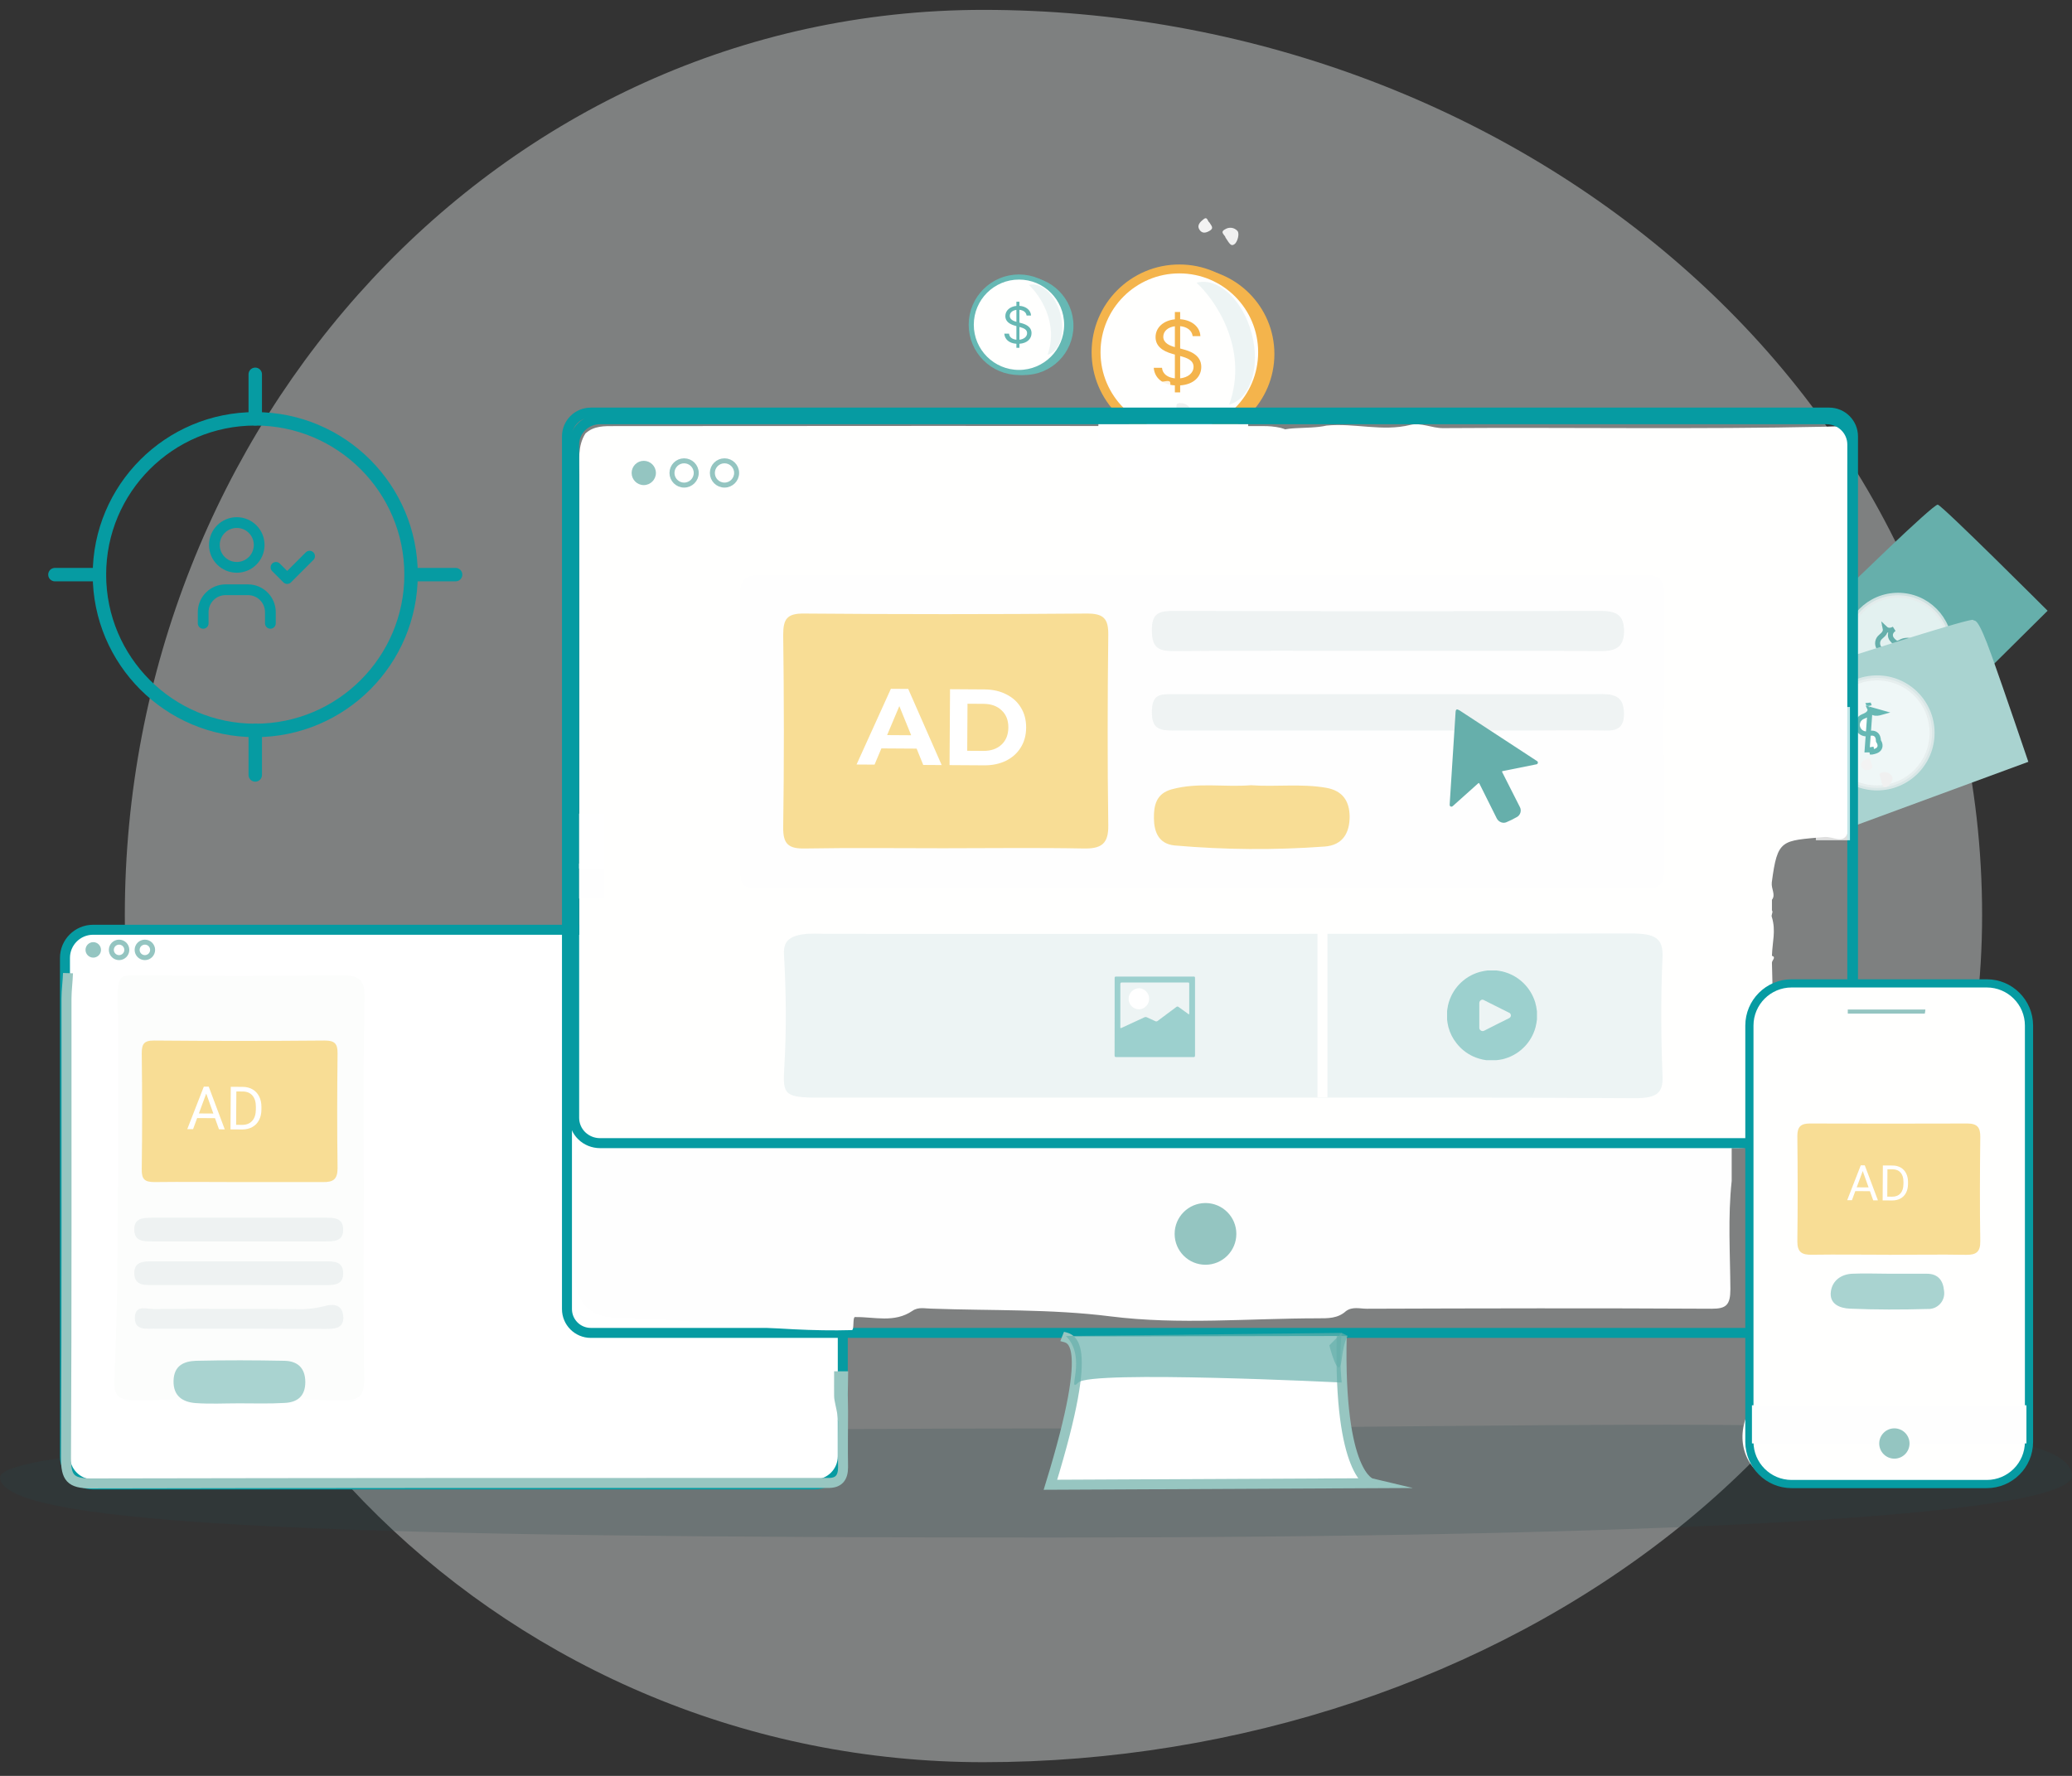 <svg width="420" height="360" viewBox="0 0 420 360" fill="none" xmlns="http://www.w3.org/2000/svg">
<rect x="0" y="0" width="420" height="360" fill="#333333" stroke="none"/>
<path opacity="0.4" fill-rule="evenodd" clip-rule="evenodd" d="M25.301 185.534C25.301 281.463 104.299 357.226 199.33 357.226C302.59 357.226 401.78 289.77 401.78 185.534C401.78 78.264 305.594 2 199.33 2C101.043 2 25.301 86.317 25.301 185.534Z" fill="#EDF4F4"/>
<path opacity="0.2" d="M419.997 299.024C420.611 307.615 331.152 311.685 213.332 311.685C74.444 311.685 0.506 309.661 0 299.55C0 292.456 95.512 289.569 213.332 289.569C331.152 289.569 418.985 284.866 419.997 299.024Z" fill="#24484B"/>
<circle cx="207.613" cy="66.043" r="9.462" fill="#66B8B4" stroke="#66B8B4" stroke-width="1.036"/>
<circle cx="206.548" cy="65.831" r="9.675" fill="#FFFFFE" stroke="#66B8B4" stroke-width="1.036"/>
<path d="M212.34 71.914C214.826 71.248 215.993 67.539 214.946 63.63C213.898 59.721 211.033 57.092 208.547 57.758C210.769 59.797 214.638 65.483 212.34 71.914Z" fill="#EDF4F4"/>
<path d="M206.028 70.502H206.641V69.688C208.212 69.582 209.095 68.677 209.095 67.538C209.095 66.137 207.734 65.684 206.941 65.48L206.641 65.4V62.805C207.434 62.881 208.01 63.297 208.093 63.962H208.99C208.953 62.896 207.995 62.086 206.641 61.998V61.159H206.028V62.009C204.745 62.137 203.784 62.932 203.784 64.078C203.784 65.086 204.532 65.684 205.729 66.02L206.028 66.104V68.867C205.242 68.787 204.599 68.392 204.532 67.641H203.574C203.66 68.79 204.558 69.593 206.028 69.688V70.502ZM206.641 68.867V66.276L206.671 66.283C207.479 66.502 208.197 66.779 208.197 67.524C208.197 68.257 207.547 68.768 206.641 68.867ZM206.028 65.239C205.459 65.082 204.681 64.775 204.681 64.035C204.681 63.403 205.205 62.922 206.028 62.816V65.239Z" fill="#66B8B4"/>
<circle cx="240.911" cy="71.767" r="16.509" fill="#F4B44C" stroke="#F4B44C" stroke-width="1.807"/>
<circle cx="239.056" cy="71.397" r="16.879" fill="#FFFFFE" stroke="#F4B44C" stroke-width="1.807"/>
<path d="M249.163 82.011C253.501 80.848 255.536 74.377 253.709 67.557C251.881 60.737 246.883 56.151 242.545 57.313C246.421 60.87 253.172 70.789 249.163 82.011Z" fill="#EDF4F4"/>
<path d="M238.15 79.547H239.221V78.127C241.961 77.942 243.502 76.363 243.502 74.377C243.502 71.931 241.126 71.142 239.743 70.785L239.221 70.645V66.118C240.604 66.252 241.609 66.978 241.753 68.136H243.319C243.254 66.277 241.583 64.864 239.221 64.711V63.246H238.15V64.73C235.912 64.953 234.235 66.341 234.235 68.34C234.235 70.098 235.54 71.142 237.628 71.728L238.15 71.874V76.695C236.78 76.554 235.657 75.867 235.54 74.555H233.869C234.019 76.561 235.585 77.962 238.15 78.127V79.547ZM239.221 76.695V72.174L239.273 72.186C240.682 72.568 241.935 73.052 241.935 74.351C241.935 75.631 240.8 76.523 239.221 76.695ZM238.15 70.365C237.158 70.091 235.801 69.556 235.801 68.264C235.801 67.162 236.715 66.322 238.15 66.137V70.365Z" fill="#F4B44C"/>
<path d="M374.221 119.416C374.221 119.416 391.891 102.151 392.792 102.303C393.692 102.455 415.057 123.809 415.057 123.809L401.981 136.773L399.036 129.314C398.867 129.05 398.621 128.845 398.332 128.725C398.042 128.606 397.722 128.578 397.417 128.646C396.202 128.798 374.221 135.73 374.221 135.73V119.416Z" fill="#66AFAB"/>
<path opacity="0.82" d="M384.736 141.701C390.543 141.701 395.251 136.993 395.251 131.186C395.251 125.379 390.543 120.671 384.736 120.671C378.928 120.671 374.221 125.379 374.221 131.186C374.221 136.993 378.928 141.701 384.736 141.701Z" fill="white" stroke="#E4EBEB" stroke-width="1.012" stroke-miterlimit="10"/>
<path d="M381.553 126.58L381.564 126.59L381.553 126.58L381.553 126.58ZM381.553 126.58L381.553 126.58L381.553 126.58L381.553 126.58ZM381.229 129.082L381.235 129.077L381.241 129.071C381.413 128.925 381.589 128.77 381.736 128.611C381.883 128.451 382.027 128.258 382.107 128.025C382.177 127.818 382.186 127.617 382.147 127.423C382.354 127.619 382.605 127.74 382.906 127.763C383.265 127.789 383.616 127.66 383.927 127.492C383.507 127.8 383.205 128.199 383.189 128.699C383.169 129.292 383.562 129.787 384.065 130.17C384.186 130.264 384.326 130.336 384.486 130.362C384.65 130.388 384.792 130.359 384.901 130.32C384.993 130.286 385.074 130.24 385.117 130.215C385.12 130.214 385.123 130.212 385.125 130.21C385.15 130.196 385.165 130.188 385.177 130.182C385.185 130.178 385.189 130.176 385.19 130.176L385.23 130.161L385.269 130.14C385.581 129.965 385.925 129.855 386.281 129.817L386.291 129.816L386.302 129.814C386.745 129.747 387.199 129.816 387.602 130.013C387.989 130.203 388.313 130.502 388.532 130.872C388.678 131.367 388.695 131.891 388.582 132.394C388.466 132.908 388.219 133.382 387.864 133.77C387.774 133.851 387.675 133.943 387.592 134.039C387.503 134.142 387.403 134.285 387.357 134.469C387.312 134.648 387.329 134.813 387.382 134.964C387.346 134.932 387.309 134.901 387.27 134.873C387.055 134.718 386.819 134.654 386.579 134.664C386.355 134.674 386.151 134.749 385.982 134.83C385.813 134.911 385.646 135.016 385.497 135.112L385.497 135.112L385.491 135.116C385.085 135.386 384.645 135.601 384.183 135.756L384.171 135.76L384.159 135.765C384.116 135.782 384.069 135.79 384.023 135.788L384.002 136.293L384.023 135.788C383.977 135.786 383.931 135.774 383.89 135.754C383.848 135.734 383.811 135.705 383.781 135.669C383.751 135.634 383.729 135.592 383.716 135.548L383.716 135.548L383.714 135.54C383.704 135.51 383.7 135.488 383.698 135.473C383.714 135.463 383.739 135.45 383.778 135.436C383.845 135.41 383.93 135.388 384.036 135.364L384.056 135.36L384.076 135.354C384.376 135.263 384.665 135.138 384.938 134.982C385.145 134.877 385.36 134.758 385.544 134.62C385.728 134.483 385.924 134.297 386.034 134.046C386.156 133.77 386.149 133.469 386.013 133.179C385.905 132.951 385.725 132.743 385.495 132.546C385.324 132.074 385.056 131.635 384.574 131.487C384.065 131.33 383.549 131.576 383.104 131.879C382.738 132.083 382.31 132.143 381.902 132.048C381.487 131.952 381.125 131.703 380.886 131.351C380.647 130.999 380.549 130.57 380.613 130.149C380.677 129.728 380.896 129.347 381.229 129.082ZM387.84 135.59C387.834 135.583 387.827 135.575 387.821 135.566L387.831 135.573C387.835 135.575 387.839 135.579 387.841 135.584C387.844 135.588 387.845 135.592 387.845 135.596C387.844 135.594 387.842 135.592 387.84 135.59ZM387.874 135.631C387.874 135.631 387.874 135.631 387.874 135.631L388.263 135.848L387.874 135.631Z" stroke="#66AFAB" stroke-width="1.012"/>
<path d="M387.813 137.228C387.813 136.803 386.801 136.357 387.742 135.851C388.055 135.647 388.43 135.561 388.801 135.607C389.172 135.653 389.514 135.829 389.767 136.104C390.161 136.539 389.767 137.976 389.281 138.3C388.795 138.624 388.582 138.422 387.813 137.228Z" fill="#F0F0F0"/>
<path d="M385.124 134.738C385.417 135.244 385.994 135.669 385.124 136.145C384.486 136.509 383.919 136.61 383.474 135.922C383.029 135.234 383.606 134.667 384.092 134.252C384.82 133.635 384.82 134.586 385.124 134.738Z" fill="#F3F3F3"/>
<path d="M376.244 132.703C376.244 132.703 399.521 125.224 399.946 125.67C400.371 126.115 400.736 124.536 403.812 133.179C406.211 139.889 411.149 154.432 411.149 154.432L376.244 167.285V132.703Z" fill="#A9D3D0"/>
<path opacity="0.82" d="M380.487 159.725C386.646 159.725 391.639 154.732 391.639 148.572C391.639 142.413 386.646 137.419 380.487 137.419C374.327 137.419 369.334 142.413 369.334 148.572C369.334 154.732 374.327 159.725 380.487 159.725Z" fill="white" stroke="#E4EBEB" stroke-width="1.012" stroke-miterlimit="10"/>
<path d="M379.07 143.805C379.066 144.052 378.994 144.287 378.834 144.502C378.681 144.708 378.475 144.854 378.275 144.966C378.075 145.078 377.846 145.175 377.62 145.266C377.204 145.437 376.865 145.756 376.67 146.162C376.475 146.568 376.437 147.032 376.564 147.465C376.691 147.897 376.974 148.267 377.358 148.503C377.736 148.735 378.185 148.822 378.621 148.747C379.17 148.592 379.756 148.523 380.202 148.841C380.626 149.142 380.748 149.661 380.767 150.189C380.936 150.461 381.05 150.727 381.084 150.988C381.127 151.316 381.039 151.611 380.837 151.844C380.653 152.056 380.405 152.182 380.181 152.264C379.952 152.348 379.698 152.405 379.457 152.45C379.456 152.45 379.455 152.45 379.455 152.45L379.363 151.952C379.069 152.009 378.771 152.037 378.472 152.033L379.07 143.805ZM379.07 143.805C379.212 144.116 379.435 144.354 379.761 144.487C380.251 144.687 380.828 144.571 381.304 144.436L379.07 143.805ZM378.879 142.981C378.871 142.963 378.863 142.945 378.855 142.928C378.86 142.927 378.864 142.927 378.867 142.927C378.872 142.939 378.876 142.957 378.879 142.98C378.879 142.981 378.879 142.981 378.879 142.981Z" fill="#FFFFFE" stroke="#66B8B4" stroke-width="1.012"/>
<path d="M381.227 157.995C381.308 157.549 380.438 156.77 381.602 156.578C381.985 156.475 382.392 156.51 382.752 156.679C383.111 156.848 383.399 157.138 383.565 157.499C383.818 158.065 382.988 159.391 382.351 159.523C381.713 159.654 381.612 159.452 381.227 157.995Z" fill="#F0F0F0"/>
<path d="M379.322 154.615C379.444 155.222 379.899 155.829 378.877 156.042C378.118 156.193 377.521 156.112 377.288 155.272C377.055 154.432 377.835 154.048 378.462 153.785C379.373 153.4 379.059 154.351 379.322 154.615Z" fill="#F3F3F3"/>
<path d="M238.456 83.336C238.709 82.82 237.9 81.585 239.387 81.727C239.892 81.726 240.38 81.904 240.764 82.231C241.148 82.557 241.403 83.01 241.482 83.508C241.604 84.287 240.146 85.633 239.317 85.623C238.487 85.613 238.436 85.249 238.456 83.336Z" fill="#F0F0F0"/>
<path opacity="0.86" d="M237.222 78.549C237.222 79.339 237.525 80.24 236.21 80.148C235.198 80.088 234.52 79.784 234.52 78.691C234.52 77.396 235.592 77.375 236.442 77.254C237.728 77.092 237.029 78.155 237.222 78.549Z" fill="white"/>
<path d="M248.424 48.178C248.363 47.652 247.129 47.096 248.343 46.478C248.73 46.228 249.193 46.124 249.649 46.186C250.106 46.247 250.525 46.469 250.833 46.812C251.318 47.349 250.833 49.109 250.215 49.514C249.598 49.919 249.365 49.656 248.424 48.178Z" fill="#F0F0F0"/>
<path d="M245.136 45.081C245.49 45.709 246.199 46.235 245.136 46.822C244.347 47.257 243.648 47.369 243.112 46.529C242.576 45.689 243.284 44.98 243.881 44.505C244.772 43.725 244.762 44.889 245.136 45.081Z" fill="#F3F3F3"/>
<path d="M165.126 188.477H18.876C15.723 188.477 13.168 191.033 13.168 194.185V295.207C13.168 298.359 15.723 300.915 18.876 300.915H165.126C168.278 300.915 170.834 298.359 170.834 295.207V194.185C170.834 191.033 168.278 188.477 165.126 188.477Z" fill="white" stroke="#069BA2" stroke-width="2.024" stroke-miterlimit="10"/>
<path d="M370.78 270.2H119.753C117.087 270.2 114.926 268.038 114.926 265.372V88.468C114.926 85.802 117.087 83.64 119.753 83.64H370.78C373.446 83.64 375.607 85.802 375.607 88.468V251.468" stroke="#069BA2" stroke-width="2.024" stroke-miterlimit="10"/>
<path d="M215.302 270.918C216.689 271.465 222.386 270.2 212.924 300.986L277.937 300.672C277.937 300.672 271.339 299.104 271.966 270.827" fill="white"/>
<path d="M215.302 270.918C216.689 271.465 222.386 270.2 212.924 300.986L277.937 300.672C277.937 300.672 271.339 299.104 271.966 270.827" stroke="#97C6C1" stroke-width="2.024" stroke-miterlimit="10"/>
<path d="M18.903 194.125C19.769 194.125 20.471 193.423 20.471 192.556C20.471 191.69 19.769 190.988 18.903 190.988C18.036 190.988 17.334 191.69 17.334 192.556C17.334 193.423 18.036 194.125 18.903 194.125Z" fill="#94C5C1"/>
<path d="M24.137 194.125C25.003 194.125 25.706 193.423 25.706 192.556C25.706 191.69 25.003 190.988 24.137 190.988C23.271 190.988 22.568 191.69 22.568 192.556C22.568 193.423 23.271 194.125 24.137 194.125Z" stroke="#94C5C1" stroke-width="1.012" stroke-miterlimit="10"/>
<path d="M29.367 194.125C30.234 194.125 30.936 193.423 30.936 192.556C30.936 191.69 30.234 190.988 29.367 190.988C28.501 190.988 27.799 191.69 27.799 192.556C27.799 193.423 28.501 194.125 29.367 194.125Z" stroke="#94C5C1" stroke-width="1.012" stroke-miterlimit="10"/>
<path d="M359.177 182.401C359.177 182.721 359.177 184.217 359.177 184.537C359.499 184.925 358.93 185.496 359.177 185.953C360.004 188.74 359.263 190.899 359.177 193.754C360.1 194.051 359.177 194.634 359.177 195.171C359.51 206.124 359.327 216.872 359.177 227.78C359.177 232.029 358.426 231.206 356.591 232.017C354.445 232.931 352.192 232.726 349.97 232.726C275.607 232.726 201.24 232.726 126.869 232.726C118.113 232.726 117.437 231.972 117.437 222.446C117.437 180.33 117.437 138.221 117.437 96.121C117.437 93.334 117.051 90.41 118.66 87.885C120.399 86.275 122.545 86.378 124.616 86.378C168.368 86.332 212.121 86.332 255.873 86.378C257.123 86.346 258.372 86.465 259.597 86.732C260.391 86.972 261.432 87.246 261.582 88.125C262.215 92.066 256.152 87.783 258.599 88.125C259.468 86.195 265.155 87.143 268.879 86.275C274.545 85.704 280.2 87.543 285.876 86.138C288.022 85.601 290.244 86.8 292.508 86.789C318.261 86.606 344.09 87.063 369.876 86.503C371.389 86.503 374.254 86.046 375.155 87.417C376.142 89.325 374.468 92.1 374.468 94.167C374.468 116.25 374.468 138.332 374.468 160.414C374.468 162.184 375.059 167.267 374.468 168.969C373.599 171.162 371.614 169.517 369.801 169.677C361.13 170.477 360.304 169.985 359.145 178.895C359.006 180.231 359.993 181.373 359.177 182.401Z" fill="#FFFFFE"/>
<path d="M244.064 180.057H155.349C150.045 180.057 150.045 180.057 150.045 174.653C150.045 156.72 150.116 138.786 149.975 120.863C149.975 117.554 150.896 116.531 154.256 116.542C213.939 116.629 273.619 116.629 333.296 116.542C336.585 116.542 337.344 117.645 337.344 120.701C337.222 139.174 337.222 157.641 337.344 176.1C337.344 179.359 336.332 180.148 333.215 180.148C303.471 180.017 273.767 180.057 244.064 180.057Z" fill="#FEFEFE"/>
<path d="M248.161 222.515H166.169C158.887 222.515 158.65 221.897 158.979 216.364C159.44 208.737 159.347 201.071 158.913 193.435C158.755 190.514 160.362 189.646 163.456 189.307C164.675 189.242 165.899 189.242 167.117 189.307C221.598 189.307 276.08 189.357 330.561 189.228C335.526 189.228 337.145 190.165 337.001 194.033C336.632 202.008 336.684 210.103 337.001 218.138C337.132 221.568 335.894 222.654 331.193 222.624C303.511 222.435 275.829 222.515 248.161 222.515Z" fill="#EDF4F4"/>
<path d="M351.017 232.542V239.403C350.228 246.7 350.703 254.017 350.754 261.324C350.754 264.542 349.904 265.311 346.979 265.301C323.702 265.17 300.354 265.22 277.047 265.301C275.64 265.301 274.153 264.815 272.827 265.787C271.187 267.285 269.184 267.244 267.21 267.244C253.163 267.244 238.964 268.601 225.099 266.85C212.955 265.321 200.901 265.726 188.807 265.281C187.532 265.281 186.176 264.886 184.972 265.716C181.278 268.246 177.229 266.921 173.303 266.991C172.797 266.991 173.191 269.602 172.685 269.633C157.029 270.098 140.492 267.325 124.846 267.093C119.847 267.022 117.043 264.34 116.588 259.249C115.88 251.406 116.183 243.502 116.446 235.628C116.434 235.069 116.546 234.514 116.774 234.003C117.001 233.493 117.339 233.038 117.762 232.673H348.608C349.438 232.633 350.228 232.542 351.017 232.542Z" fill="#FEFEFE"/>
<path d="M170.172 288.953C171.741 288.892 170.112 284.46 170.091 283.043C170.071 281.626 170.091 280.361 170.091 278.995H170.891C170.82 282.031 170.82 283.306 170.891 286.2C170.891 289.945 170.82 293.69 170.891 297.434C170.891 299.6 169.97 300.693 167.764 300.612C166.964 300.612 166.165 300.612 165.355 300.612C116.382 300.612 67.41 300.612 18.437 300.713C14.268 300.713 13.377 299.529 13.377 295.542C13.539 264.502 13.468 233.463 13.478 202.434C13.478 200.835 13.731 198.871 13.782 197.272" stroke="#97C6C1" stroke-width="2.024" stroke-miterlimit="10"/>
<path d="M191.214 171.951C181.852 171.951 172.481 171.84 163.119 172.002C159.83 172.062 158.707 171.101 158.757 167.68C158.95 154.706 158.93 141.721 158.757 128.747C158.757 125.559 159.446 124.345 162.937 124.375C182.072 124.537 201.206 124.537 220.34 124.375C223.7 124.375 224.692 125.387 224.651 128.727C224.5 141.57 224.469 154.423 224.651 167.265C224.722 171.121 223.184 172.062 219.672 172.002C210.22 171.82 200.717 171.951 191.214 171.951Z" fill="#F8DD95"/>
<path opacity="0.6" d="M280.903 131.925C266.583 131.925 252.273 131.854 237.963 131.985C234.805 131.985 233.53 131.338 233.489 127.836C233.439 124.081 235.149 123.849 238.104 123.849C266.866 123.93 295.622 123.93 324.371 123.849C327.407 123.849 329.218 124.496 329.198 127.978C329.178 131.459 327.174 132.026 324.229 131.975C309.787 131.874 295.345 131.925 280.903 131.925Z" fill="#E4EBEB"/>
<path opacity="0.6" d="M281.45 140.709C295.891 140.709 310.333 140.76 324.775 140.709C327.548 140.709 329.076 141.448 329.177 144.434C329.258 146.934 328.368 148.138 325.706 148.087C320.231 147.986 314.746 148.087 309.261 148.087C285.467 148.087 261.695 148.087 237.871 148.087C235.058 148.087 233.449 147.784 233.489 144.252C233.53 140.72 235.159 140.709 237.74 140.72C252.313 140.75 266.886 140.72 281.45 140.709Z" fill="#E4EBEB"/>
<path d="M253.567 159.179C258.627 159.544 263.687 158.825 268.747 159.685C272.259 160.272 273.544 162.499 273.575 165.535C273.575 168.804 272.208 171.334 268.514 171.607C258.377 172.348 248.197 172.273 238.072 171.384C234.803 171.05 233.943 168.561 233.903 165.919C233.862 163.278 234.358 160.859 237.536 159.999C242.869 158.552 248.243 159.614 253.567 159.179Z" fill="#F8DD95"/>
<path d="M73.728 240.8C73.728 253.774 73.637 266.749 73.799 279.723C73.799 282.891 72.909 283.862 69.751 283.822C55.582 283.667 41.414 283.667 27.245 283.822C24.098 283.822 23.015 282.972 23.197 279.774C24.209 255.485 23.895 231.135 23.966 206.806C23.966 205.338 23.825 203.82 23.855 202.423C23.946 197.991 24.057 197.657 27.782 197.697C41.552 197.873 55.329 197.873 69.113 197.697C72.656 197.697 73.991 198.446 73.91 202.312C73.576 215.114 73.728 227.957 73.728 240.8Z" fill="#FCFDFC"/>
<path d="M48.476 284.479C45.541 284.479 42.586 284.641 39.672 284.429C37.03 284.236 35.097 282.992 35.178 279.905C35.259 276.818 37.273 275.958 39.682 275.857C45.683 275.715 51.695 275.735 57.696 275.857C60.277 275.917 61.876 277.274 61.886 280.148C61.896 283.022 60.277 284.287 57.686 284.398C54.62 284.58 51.543 284.479 48.476 284.479Z" fill="#A9D3D0"/>
<path opacity="0.6" d="M48.407 260.504H30.767C29.118 260.504 27.337 260.504 27.225 258.288C27.094 255.768 28.976 255.697 30.808 255.697H66.017C67.666 255.697 69.448 255.697 69.559 257.923C69.691 260.443 67.808 260.514 65.986 260.514L48.407 260.504Z" fill="#E4EBEB"/>
<path opacity="0.6" d="M48.407 251.659H30.767C29.118 251.659 27.337 251.659 27.225 249.432C27.094 246.922 28.976 246.852 30.808 246.852H66.017C67.656 246.852 69.448 246.852 69.559 249.078C69.68 251.588 67.808 251.659 65.976 251.659H48.407Z" fill="#E4EBEB"/>
<path opacity="0.6" d="M48.194 269.339C42.597 269.339 36.99 269.339 31.394 269.339C29.602 269.339 27.163 269.764 27.346 266.921C27.487 264.461 29.774 265.382 31.171 265.362C40.634 265.291 50.106 265.362 59.569 265.362C61.564 265.484 63.567 265.306 65.51 264.836C67.18 264.33 69.264 264.178 69.558 266.627C69.892 269.41 67.736 269.39 65.793 269.39L48.194 269.339Z" fill="#E4EBEB"/>
<path d="M370.236 231.733H121.616C120.23 231.733 118.901 231.195 117.921 230.238C116.94 229.28 116.388 227.98 116.385 226.625V90.096C116.388 88.74 116.94 87.441 117.921 86.483C118.901 85.525 120.23 84.987 121.616 84.987H370.236C371.622 84.987 372.951 85.525 373.931 86.483C374.912 87.441 375.464 88.74 375.467 90.096V226.625C375.464 227.98 374.912 229.28 373.931 230.238C372.951 231.195 371.622 231.733 370.236 231.733V231.733Z" stroke="#069BA2" stroke-width="2.024" stroke-miterlimit="10"/>
<path d="M185.802 151.759L178.659 151.713L177.274 155.001L173.626 154.978L180.583 139.635L184.1 139.658L190.881 155.089L187.144 155.065L185.802 151.759ZM184.699 149.048L182.297 143.142L179.819 149.017L184.699 149.048ZM192.576 139.713L199.566 139.758C201.237 139.769 202.708 140.101 203.978 140.754C205.264 141.392 206.255 142.292 206.95 143.455C207.661 144.617 208.011 145.967 208.001 147.506C207.991 149.045 207.624 150.391 206.898 151.544C206.187 152.697 205.185 153.592 203.891 154.228C202.612 154.85 201.138 155.155 199.467 155.145L192.477 155.1L192.576 139.713ZM199.31 152.22C200.849 152.23 202.075 151.813 202.989 150.969C203.918 150.11 204.387 148.948 204.397 147.483C204.406 146.017 203.952 144.857 203.034 144.001C202.131 143.13 200.91 142.69 199.372 142.68L196.118 142.659L196.057 152.199L199.31 152.22Z" fill="white"/>
<path d="M48.276 239.626C42.639 239.626 36.992 239.555 31.355 239.626C29.331 239.626 28.703 239.079 28.733 237.025C28.845 229.202 28.835 221.389 28.733 213.566C28.733 211.653 29.148 210.914 31.253 210.934C42.777 211.036 54.301 211.036 65.825 210.934C67.849 210.934 68.446 211.572 68.426 213.556C68.335 221.298 68.314 229.04 68.426 236.772C68.426 239.1 67.545 239.666 65.39 239.626C59.722 239.626 54.045 239.626 48.276 239.626Z" fill="#F8DD95"/>
<path d="M43.58 226.671L39.963 226.648L39.136 228.896L37.962 228.889L41.315 220.276L42.311 220.282L45.558 228.938L44.39 228.93L43.58 226.671ZM40.313 225.713L43.248 225.732L41.804 221.685L40.313 225.713ZM46.721 228.945L46.776 220.311L49.213 220.327C49.965 220.332 50.628 220.502 51.203 220.838C51.778 221.174 52.219 221.649 52.528 222.264C52.84 222.879 52.995 223.583 52.994 224.378L52.991 224.929C52.986 225.744 52.823 226.456 52.503 227.067C52.186 227.678 51.735 228.145 51.147 228.47C50.564 228.794 49.885 228.958 49.11 228.961L46.721 228.945ZM47.909 221.256L47.865 228.021L49.063 228.029C49.941 228.035 50.624 227.767 51.114 227.224C51.608 226.682 51.858 225.907 51.864 224.898L51.867 224.394C51.874 223.414 51.648 222.652 51.188 222.107C50.733 221.558 50.083 221.278 49.237 221.264L47.909 221.256Z" fill="white"/>
<path opacity="0.69" d="M216.062 270.827L271.968 270.2C271.627 273.544 271.627 276.915 271.968 280.259C271.968 280.259 221.092 277.739 218.582 280.259C216.073 282.779 220.465 275.23 216.062 270.827Z" fill="#66AFAB"/>
<path d="M122.457 175.059H117.396V182.143H122.457V175.059Z" fill="#FEFEFE"/>
<path d="M360.551 261.213V206.856C376.328 206.856 392.106 206.856 407.894 206.765C410.93 206.765 412.084 207.484 412.054 210.874C411.885 226.392 411.885 241.89 412.054 257.367C412.054 261 410.88 262.195 407.408 262.063C391.792 261.466 376.177 261.011 360.551 261.213Z" fill="#FBFCFA"/>
<path opacity="0.69" d="M273.23 270.827C273.23 270.827 272.522 271.252 271.935 275.756C271.348 280.259 269.455 272.72 269.455 272.72L271.965 270.2L273.23 270.827Z" fill="#66AFAB"/>
<path d="M304.367 166.722C304.679 166.824 305.017 166.813 305.321 166.689C306.049 166.384 306.757 166.036 307.442 165.646C307.623 165.552 307.783 165.422 307.913 165.264C308.043 165.106 308.139 164.924 308.196 164.728C308.254 164.532 308.271 164.327 308.247 164.124C308.224 163.921 308.159 163.725 308.058 163.548L305.544 158.591C305.2 157.913 304.869 157.231 304.519 156.561C304.426 156.379 304.47 156.323 304.671 156.298L311.202 154.986C311.422 154.949 311.671 154.941 311.729 154.659C311.787 154.377 311.561 154.282 311.382 154.167L301.788 147.891L295.851 144.007C295.281 143.678 295.086 143.753 295.047 144.408L293.896 162.371L293.855 163.049C293.844 163.23 293.861 163.403 294.047 163.487C294.232 163.57 294.377 163.502 294.52 163.374L296.725 161.398L299.605 158.819C299.767 158.679 299.81 158.727 299.895 158.882C301.047 161.218 302.227 163.547 303.388 165.888C303.486 166.086 303.624 166.262 303.792 166.405C303.961 166.549 304.156 166.656 304.367 166.722Z" fill="#66AFAB"/>
<path d="M268.068 187.911V222.462" stroke="#FFFFFE" stroke-width="2.024" stroke-miterlimit="10"/>
<path opacity="0.6" d="M303.238 214.922H301.639C301.531 214.907 301.422 214.907 301.315 214.922C300.348 214.795 299.407 214.522 298.522 214.112C297.234 213.501 296.107 212.596 295.233 211.471C294.464 210.507 293.905 209.394 293.593 208.202C293.465 207.7 293.377 207.189 293.33 206.673V204.963L293.391 204.528C293.508 203.618 293.771 202.733 294.17 201.907C294.732 200.72 295.544 199.669 296.55 198.825C297.556 197.981 298.733 197.365 299.999 197.019C300.51 196.88 301.032 196.782 301.558 196.725H303.278L303.855 196.796C305.687 197.089 307.387 197.929 308.733 199.205C309.87 200.296 310.713 201.657 311.182 203.162C311.358 203.774 311.48 204.4 311.547 205.034V206.643C311.487 207.175 311.392 207.702 311.263 208.222C310.835 209.82 309.979 211.271 308.788 212.419C307.597 213.567 306.116 214.369 304.503 214.739C304.085 214.826 303.663 214.886 303.238 214.922ZM299.858 205.813C299.858 206.643 299.858 207.463 299.858 208.293C299.849 208.415 299.874 208.538 299.929 208.647C299.985 208.757 300.069 208.849 300.173 208.915C300.277 208.98 300.396 209.016 300.519 209.019C300.642 209.022 300.763 208.991 300.87 208.93C302.499 208.08 304.159 207.271 305.798 206.451L306.011 206.329C306.094 206.271 306.16 206.192 306.204 206.1C306.248 206.009 306.268 205.908 306.262 205.807C306.256 205.705 306.224 205.607 306.169 205.522C306.115 205.436 306.039 205.366 305.95 205.317L305.596 205.145L300.829 202.757C300.759 202.71 300.679 202.677 300.596 202.661C300.512 202.646 300.426 202.647 300.344 202.666C300.197 202.712 300.07 202.806 299.982 202.932C299.894 203.059 299.851 203.21 299.858 203.364V205.813Z" fill="#66B8B4"/>
<path opacity="0.6" d="M225.94 206.117V198.385C225.94 197.98 225.94 197.97 226.345 197.97H241.849C242.224 197.97 242.234 197.97 242.234 198.365V198.537C242.234 203.692 242.234 208.836 242.234 213.971C242.234 214.213 242.163 214.294 241.91 214.294H226.284C226.011 214.294 225.93 214.203 225.93 213.94C225.94 211.289 225.94 208.728 225.94 206.117ZM234.107 199.164H227.448C227.205 199.164 227.094 199.215 227.094 199.488C227.094 202.383 227.094 205.267 227.094 208.161C227.094 208.455 227.094 208.465 227.377 208.354L231.921 206.249C232.014 206.196 232.118 206.169 232.225 206.169C232.331 206.169 232.436 206.196 232.528 206.249C233.075 206.502 233.631 206.745 234.178 207.008C234.257 207.048 234.347 207.064 234.435 207.053C234.523 207.043 234.607 207.006 234.674 206.947C235.919 206.006 237.184 205.075 238.439 204.134C238.501 204.073 238.584 204.039 238.671 204.039C238.758 204.039 238.842 204.073 238.904 204.134C239.511 204.589 240.129 205.024 240.746 205.459C240.827 205.52 240.908 205.641 241.009 205.591C241.11 205.54 241.06 205.409 241.06 205.308V199.549C241.06 199.164 241.06 199.164 240.665 199.164H234.107Z" fill="#66B8B4"/>
<path d="M230.897 204.609C230.615 204.609 230.336 204.553 230.077 204.444C229.817 204.336 229.581 204.176 229.383 203.976C229.186 203.775 229.03 203.537 228.925 203.276C228.82 203.015 228.768 202.735 228.772 202.453C228.78 201.885 229.012 201.343 229.417 200.945C229.823 200.547 230.369 200.325 230.937 200.328C231.48 200.365 231.988 200.607 232.359 201.004C232.729 201.402 232.936 201.925 232.936 202.469C232.936 203.012 232.729 203.535 232.359 203.933C231.988 204.33 231.48 204.572 230.937 204.609H230.897Z" fill="white"/>
<path d="M244.356 256.385C247.81 256.385 250.61 253.585 250.61 250.131C250.61 246.677 247.81 243.876 244.356 243.876C240.902 243.876 238.102 246.677 238.102 250.131C238.102 253.585 240.902 256.385 244.356 256.385Z" fill="#94C5C1"/>
<path d="M367.239 199.422L374.294 199.348C383.701 199.397 393.108 199.444 402.516 199.489C408.326 199.489 411.131 202.078 411.339 207.167C411.43 209.433 410.733 210.18 408.069 210.171C390.214 210.063 372.377 210.122 354.506 210.171C354.506 209.225 354.506 208.279 354.506 207.333C354.63 201.971 357.311 199.613 363.288 199.563C364.641 199.514 365.936 199.456 367.239 199.422Z" fill="#FBFDFD"/>
<path d="M355.123 217.384C355.123 215.201 355.189 212.993 355.189 210.818C355.738 210.467 356.401 210.339 357.04 210.461H408.91C409.55 210.348 410.21 210.469 410.769 210.801L410.719 217.35C410.056 217.712 409.287 217.833 408.545 217.691H357.364C356.634 217.691 355.787 217.898 355.123 217.384Z" fill="white" stroke="#94C5C1" stroke-width="0.83" stroke-miterlimit="10"/>
<path d="M354.558 285.897C364.842 285.897 375.127 286.071 385.402 285.814C392.707 285.623 400.011 285.307 407.324 285.191C410.553 285.141 411.657 286.162 411.242 289.267C411.151 290.574 411.151 291.886 411.242 293.193C411.308 296.945 408.801 298.804 405.938 300.414C390.565 300.63 375.226 300.696 359.829 300.373C353.861 298.505 351.462 291.948 354.558 285.897Z" fill="#FDFDFD"/>
<path d="M402.725 199.348H363.165C358.439 199.348 354.607 203.18 354.607 207.906V292.28C354.607 297.006 358.439 300.838 363.165 300.838H402.725C407.451 300.838 411.283 297.006 411.283 292.28V207.906C411.283 203.18 407.451 199.348 402.725 199.348Z" fill="#FFFFFE" stroke="#069BA2" stroke-width="1.66" stroke-miterlimit="10"/>
<path d="M382.764 254.355C377.618 254.355 372.455 254.281 367.308 254.355C365.267 254.397 364.304 253.866 364.329 251.624C364.42 244.503 364.403 237.373 364.329 230.243C364.329 228.358 365.092 227.752 366.869 227.752C377.51 227.786 388.148 227.786 398.784 227.752C400.826 227.752 401.432 228.582 401.407 230.492C401.332 237.514 401.29 244.536 401.407 251.55C401.448 253.749 400.626 254.405 398.551 254.372C393.289 254.281 388.026 254.372 382.78 254.372L382.764 254.355Z" fill="#F8DD95"/>
<path d="M382.994 258.206H390.564C392.888 258.206 393.884 259.6 394.067 261.684C394.138 262.152 394.103 262.63 393.967 263.083C393.83 263.537 393.594 263.954 393.276 264.305C392.959 264.656 392.567 264.932 392.129 265.114C391.692 265.295 391.22 265.376 390.747 265.353C385.484 265.502 380.213 265.51 374.976 265.286C373.034 265.203 370.751 264.415 371.124 261.783C371.44 259.592 373.191 258.314 375.441 258.206C377.931 258.09 380.487 258.206 383.011 258.206H382.994Z" fill="#A9D3D0"/>
<path d="M379.039 241.475L376.073 241.456L375.395 243.299L374.432 243.293L377.181 236.229L377.998 236.235L380.662 243.333L379.704 243.327L379.039 241.475ZM376.36 240.689L378.767 240.705L377.582 237.385L376.36 240.689ZM381.615 243.34L381.661 236.258L383.659 236.271C384.275 236.275 384.819 236.415 385.291 236.69C385.763 236.966 386.125 237.356 386.378 237.86C386.634 238.364 386.761 238.942 386.76 239.594L386.758 240.046C386.753 240.714 386.62 241.298 386.357 241.799C386.098 242.3 385.727 242.684 385.246 242.95C384.767 243.216 384.21 243.35 383.575 243.352L381.615 243.34ZM382.589 237.033L382.554 242.582L383.536 242.588C384.256 242.593 384.817 242.373 385.218 241.928C385.623 241.483 385.828 240.847 385.834 240.021L385.836 239.607C385.841 238.803 385.656 238.178 385.279 237.731C384.906 237.281 384.373 237.051 383.679 237.04L382.589 237.033Z" fill="white"/>
<path d="M390.28 204.644H374.551C374.551 204.918 374.551 205.184 374.551 205.474H390.164C390.23 205.184 390.255 204.918 390.28 204.644Z" fill="#94C5C1"/>
<path d="M410.763 284.875H355.125V292.603H410.763V284.875Z" fill="#FEFEFE"/>
<path d="M383.995 295.691C385.691 295.691 387.066 294.316 387.066 292.62C387.066 290.924 385.691 289.549 383.995 289.549C382.299 289.549 380.924 290.924 380.924 292.62C380.924 294.316 382.299 295.691 383.995 295.691Z" fill="#94C5C1"/>
<path d="M249.358 92.232H226.111V96.837H249.358V92.232Z" fill="white"/>
<path d="M253.01 85.999H222.648V90.048H253.01V85.999Z" fill="white"/>
<path opacity="0.75" d="M374.99 143.32H368.078V170.331H374.99V143.32Z" fill="white"/>
<path d="M122.457 164.938H117.396V176.071H122.457V164.938Z" fill="white"/>
<path d="M130.494 98.335C131.853 98.335 132.954 97.234 132.954 95.876C132.954 94.518 131.853 93.416 130.494 93.416C129.136 93.416 128.035 94.518 128.035 95.876C128.035 97.234 129.136 98.335 130.494 98.335Z" fill="#94C5C1"/>
<path d="M138.67 98.335C140.028 98.335 141.129 97.234 141.129 95.876C141.129 94.518 140.028 93.416 138.67 93.416C137.312 93.416 136.211 94.518 136.211 95.876C136.211 97.234 137.312 98.335 138.67 98.335Z" stroke="#94C5C1" stroke-width="1.012" stroke-miterlimit="10"/>
<path d="M146.858 98.335C148.216 98.335 149.317 97.234 149.317 95.876C149.317 94.518 148.216 93.416 146.858 93.416C145.499 93.416 144.398 94.518 144.398 95.876C144.398 97.234 145.499 98.335 146.858 98.335Z" stroke="#94C5C1" stroke-width="1.012" stroke-miterlimit="10"/>
<path d="M51.739 148.071C69.182 148.071 83.323 133.93 83.323 116.487C83.323 99.043 69.182 84.902 51.739 84.902C34.295 84.902 20.154 99.043 20.154 116.487C20.154 133.93 34.295 148.071 51.739 148.071Z" stroke="#069BA2" stroke-width="2.724" stroke-linecap="round" stroke-linejoin="round"/>
<path d="M51.74 75.879V84.903" stroke="#069BA2" stroke-width="2.724" stroke-linecap="round" stroke-linejoin="round"/>
<path d="M11.133 116.487H20.157" stroke="#069BA2" stroke-width="2.724" stroke-linecap="round" stroke-linejoin="round"/>
<path d="M51.74 148.072V157.096" stroke="#069BA2" stroke-width="2.724" stroke-linecap="round" stroke-linejoin="round"/>
<path d="M83.328 116.487H92.352" stroke="#069BA2" stroke-width="2.724" stroke-linecap="round" stroke-linejoin="round"/>
<g clip-path="url(#clip0)">
<path d="M47.995 115.012C50.503 115.012 52.536 112.979 52.536 110.472C52.536 107.964 50.503 105.931 47.995 105.931C45.488 105.931 43.455 107.964 43.455 110.472C43.455 112.979 45.488 115.012 47.995 115.012Z" stroke="#069BA2" stroke-width="2.179" stroke-linecap="round" stroke-linejoin="round"/>
<path d="M41.185 126.363V124.093C41.185 122.888 41.664 121.734 42.515 120.882C43.367 120.031 44.522 119.552 45.726 119.552H50.266C51.471 119.552 52.625 120.031 53.477 120.882C54.328 121.734 54.807 122.888 54.807 124.093V126.363" stroke="#069BA2" stroke-width="2.179" stroke-linecap="round" stroke-linejoin="round"/>
<path d="M55.943 115.012L58.214 117.282L62.754 112.742" stroke="#069BA2" stroke-width="2.179" stroke-linecap="round" stroke-linejoin="round"/>
</g>
<defs>
<clipPath id="clip0">
<rect width="27.242" height="27.242" fill="white" transform="translate(37.777 102.525)"/>
</clipPath>
</defs>
</svg>
